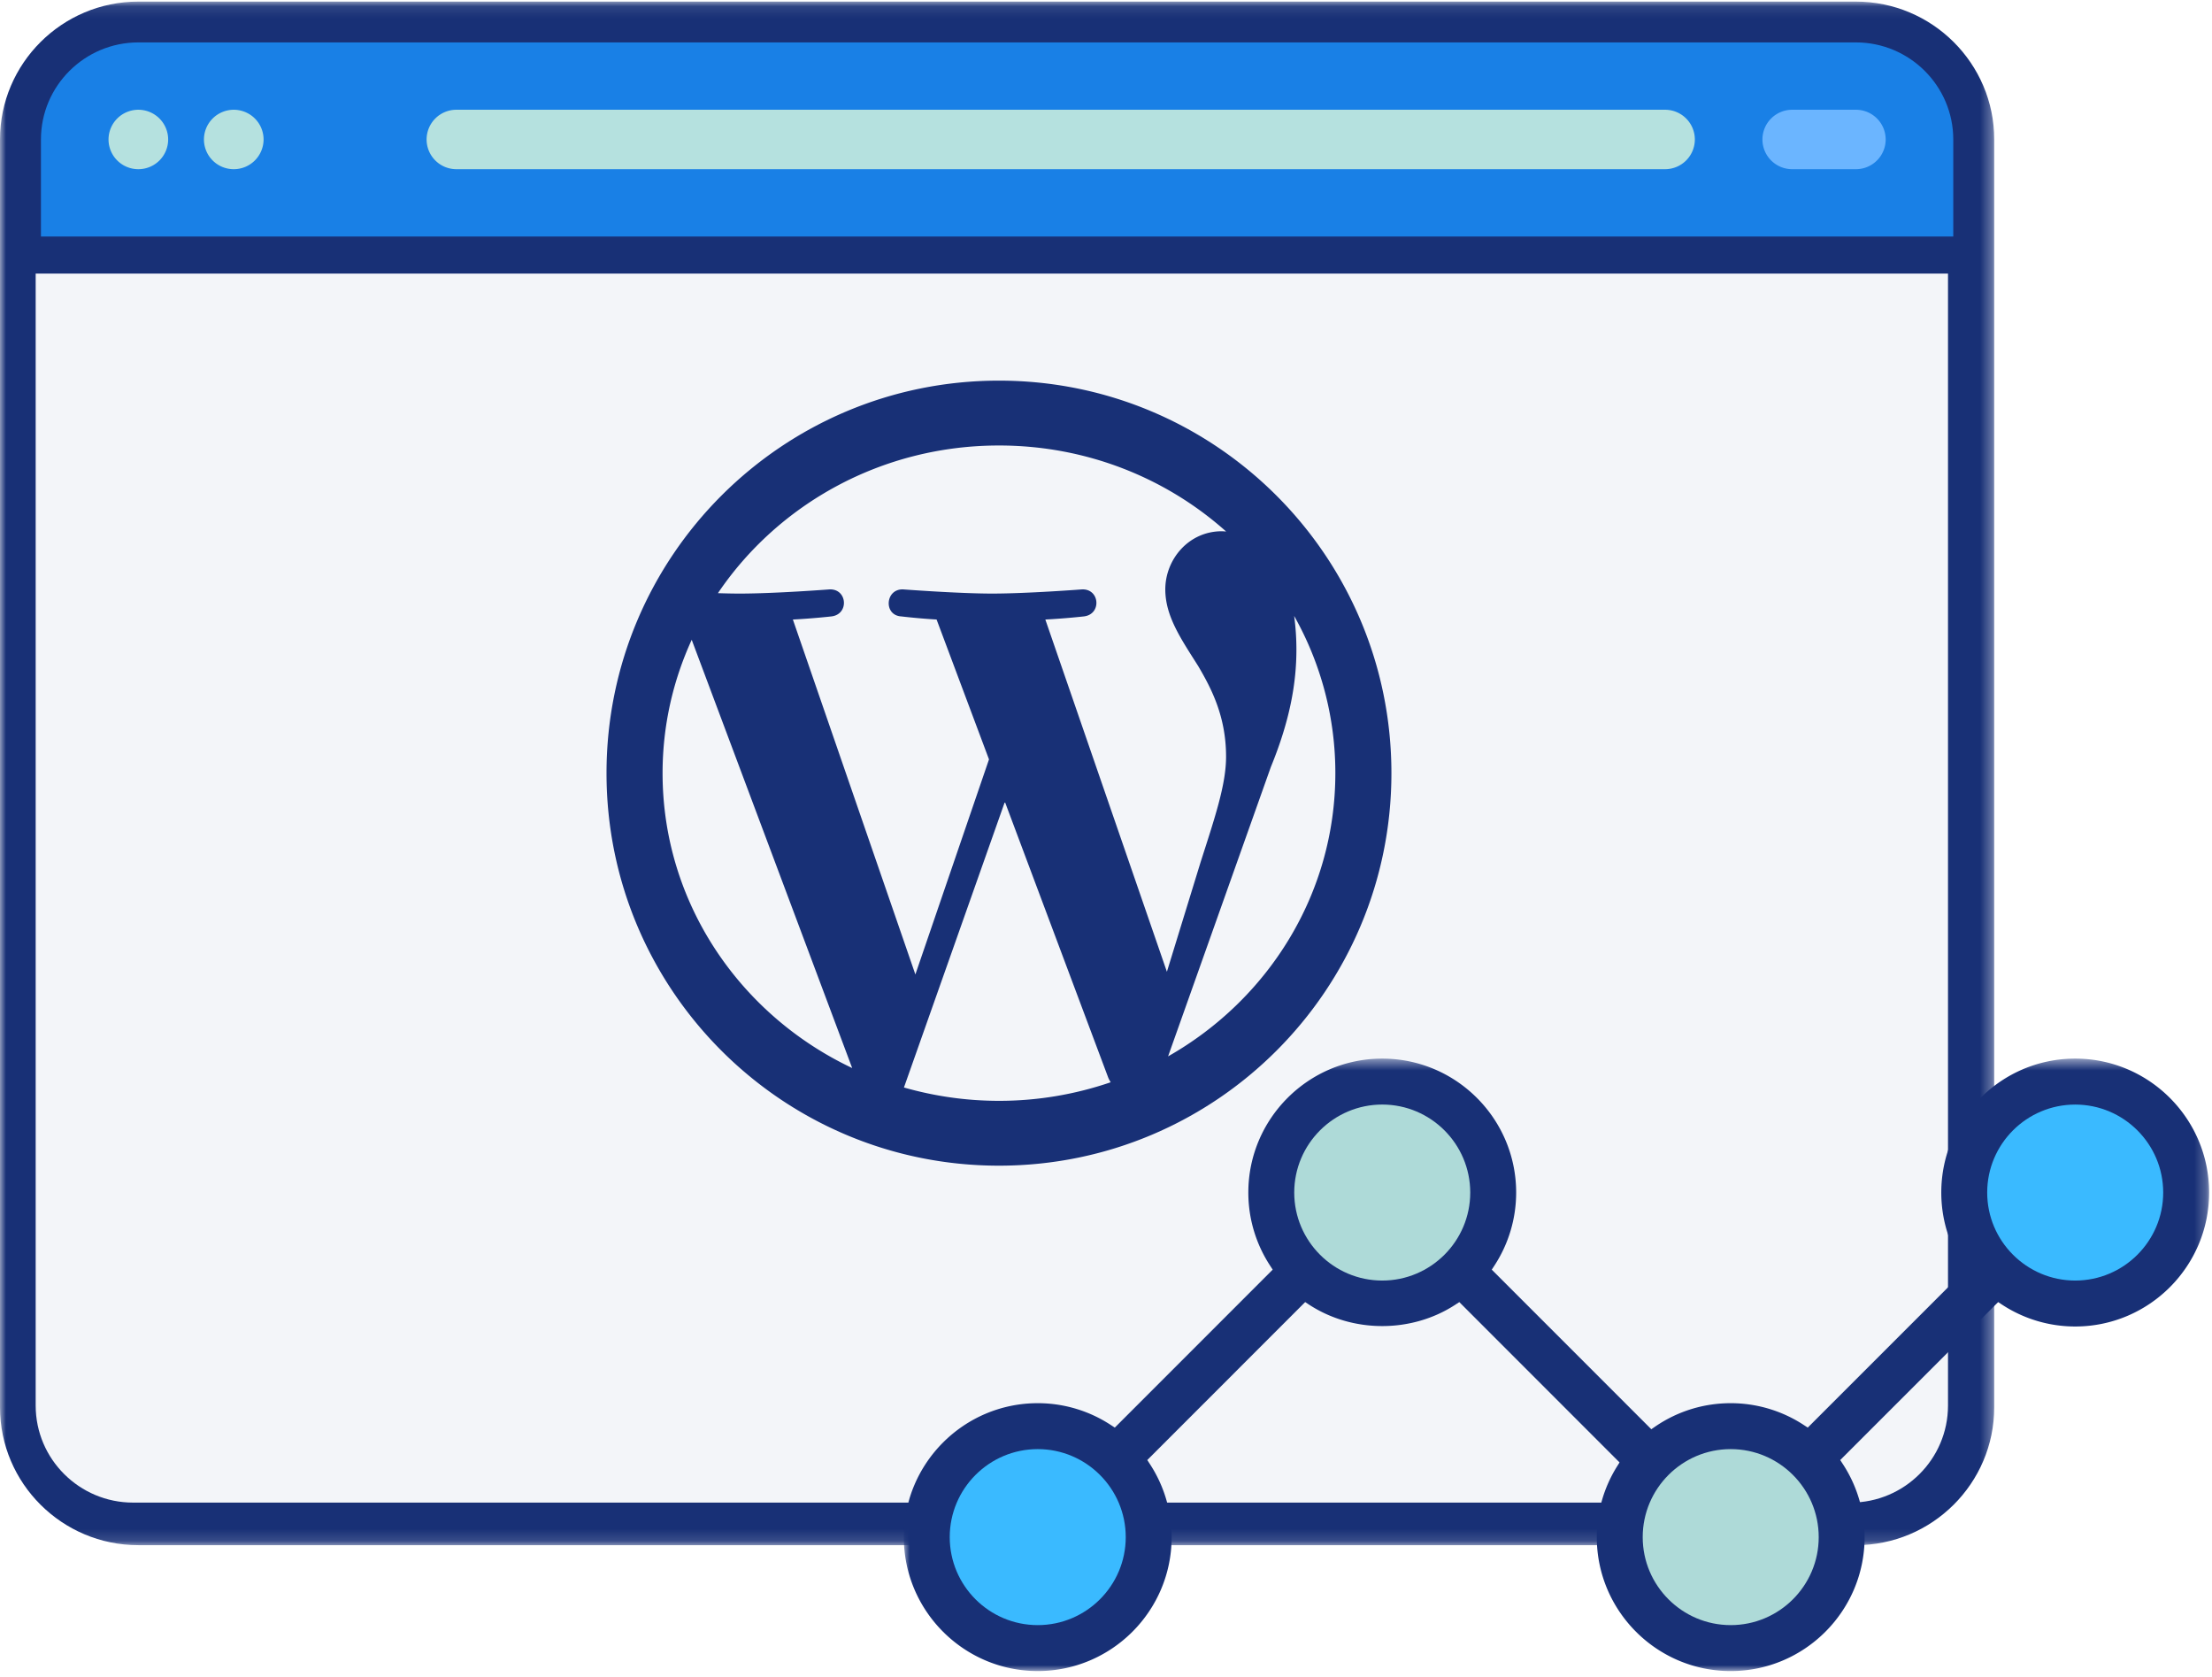 <svg xmlns="http://www.w3.org/2000/svg" width="186" height="141" viewBox="0 0 186 141"><mask id="a" fill="#fff"><path fill-rule="evenodd" d="M0 .094h167.687v129.771H0z"/></mask><mask id="b" fill="#fff"><path fill-rule="evenodd" d="M0 .512h109.758V52H0z"/></mask><g fill="none" fill-rule="evenodd"><path fill="#183076" d="M156.054.094H11.634C5.218.094 0 5.294 0 11.685v106.589c0 6.392 5.219 11.591 11.633 11.591h144.42c6.415 0 11.634-5.2 11.634-11.591V11.685c0-6.391-5.219-11.591-11.633-11.591" mask="url(#a)" transform="translate(0 .04)"/><path fill="#f3f5f9" d="M11.19 126.326c-4.516 0-8.19-3.66-8.19-8.16V23h160.801v95.166c0 4.5-3.674 8.16-8.19 8.16z"/><path fill="#183076" d="M98.22 88.81l8.641-24.326c1.613-3.93 2.15-7.074 2.15-9.867 0-1.016-.069-1.957-.19-2.833A26.844 26.844 0 0 1 112.285 65c0 10.163-5.655 19.036-14.064 23.81zM87.899 52.084c1.702-.086 3.237-.261 3.237-.261 1.524-.177 1.345-2.358-.18-2.27 0 0-4.582.35-7.54.35-2.778 0-7.45-.35-7.45-.35-1.525-.087-1.704 2.182-.178 2.27 0 0 1.443.175 2.966.26l4.407 11.76-6.191 18.081-10.3-29.84c1.705-.086 3.237-.261 3.237-.261 1.523-.177 1.344-2.358-.18-2.27 0 0-4.58.35-7.54.35-.53 0-1.156-.013-1.82-.035C65.424 42.391 74.118 37.453 84 37.453c7.365 0 14.07 2.74 19.101 7.232-.121-.007-.24-.022-.365-.022-2.78 0-4.75 2.358-4.75 4.89 0 2.27 1.345 4.19 2.777 6.46 1.075 1.835 2.333 4.193 2.333 7.598 0 2.358-.932 5.093-2.152 8.906l-2.823 9.18zM84 92.549c-2.775 0-5.455-.397-7.99-1.122l8.487-24.018 8.694 23.198c.058.137.128.261.203.38A28.926 28.926 0 0 1 84 92.549zm-28.286-27.55c0-3.994.88-7.785 2.45-11.21l13.493 36.003c-9.436-4.465-15.943-13.888-15.943-24.793zM84 32c-18.225 0-33 14.774-33 33s14.775 33 33 33 33-14.774 33-33-14.775-33-33-33z"/><path fill="#1980e6" d="M156.054 3.565c4.516 0 8.19 3.66 8.19 8.16v8.16H3.443v-8.16c0-4.5 3.674-8.16 8.19-8.16z"/><path fill="#b5e1df" d="M11.633 14.224a2.503 2.503 0 0 0 2.507-2.498 2.5 2.5 0 0 0-.735-1.766 2.513 2.513 0 0 0-1.772-.733c-.662 0-1.307.267-1.772.733a2.5 2.5 0 0 0-.735 1.766 2.503 2.503 0 0 0 2.507 2.498m8.023 0a2.506 2.506 0 0 0 2.508-2.498 2.5 2.5 0 0 0-.736-1.766c-.464-.466-1.113-.733-1.772-.733s-1.307.267-1.771.733a2.5 2.5 0 0 0-.736 1.766 2.503 2.503 0 0 0 2.507 2.498m120.351 0a2.503 2.503 0 0 0 2.507-2.498 2.503 2.503 0 0 0-2.507-2.499H38.377a2.503 2.503 0 0 0-2.506 2.499 2.503 2.503 0 0 0 2.507 2.498z"/><path fill="#6bb5ff" d="M150.704 14.224h5.35a2.503 2.503 0 0 0 2.507-2.498 2.503 2.503 0 0 0-2.507-2.499h-5.35a2.503 2.503 0 0 0-2.507 2.499 2.503 2.503 0 0 0 2.507 2.498"/><path fill="#183076" d="M98.497 23.032c6.209 0 11.26-5.052 11.26-11.261 0-6.208-5.051-11.26-11.26-11.26-6.208 0-11.26 5.052-11.261 11.26 0 2.189.634 4.312 1.83 6.142l.224.34-13.281 13.279-.34-.222a11.205 11.205 0 0 0-6.14-1.83c-2.272 0-4.462.677-6.334 1.955l-.342.235-13.415-13.417.222-.34a11.217 11.217 0 0 0 1.829-6.142c0-6.208-5.052-11.26-11.261-11.26s-11.26 5.052-11.26 11.26c0 2.185.632 4.308 1.829 6.142l.22.34L17.74 31.532l-.34-.222a11.192 11.192 0 0 0-6.138-1.83C5.05 29.48 0 34.532 0 40.74S5.052 52 11.26 52s11.26-5.05 11.26-11.26c0-2.186-.631-4.31-1.827-6.14l-.222-.34 13.277-13.28.34.224c3.669 2.39 8.614 2.39 12.28 0l.34-.223 13.475 13.48-.211.337a11.204 11.204 0 0 0-1.703 5.943c0 6.209 5.05 11.26 11.26 11.26s11.26-5.051 11.26-11.26c0-2.184-.631-4.307-1.828-6.14l-.222-.34 13.28-13.28.34.223a11.209 11.209 0 0 0 6.138 1.828" mask="url(#b)" transform="translate(76 88.488)"/><path fill="#3abaff" d="M87.26 136.626c-4.08 0-7.4-3.317-7.4-7.396 0-4.082 3.32-7.401 7.4-7.401s7.4 3.319 7.4 7.401c0 4.079-3.32 7.396-7.4 7.396"/><path fill="#aedad8" d="M116.228 107.658c-4.08 0-7.4-3.318-7.4-7.398s3.32-7.399 7.4-7.399 7.4 3.318 7.4 7.4c0 4.08-3.32 7.397-7.4 7.397m29.302 28.968c-4.08 0-7.4-3.317-7.4-7.396 0-4.082 3.32-7.401 7.4-7.401s7.4 3.319 7.4 7.401c0 4.079-3.32 7.396-7.4 7.396"/><path fill="#3abaff" d="M167.097 100.259c0-4.08 3.32-7.396 7.4-7.396s7.4 3.317 7.4 7.396c0 4.08-3.32 7.399-7.4 7.399s-7.4-3.32-7.4-7.4"/></g></svg>